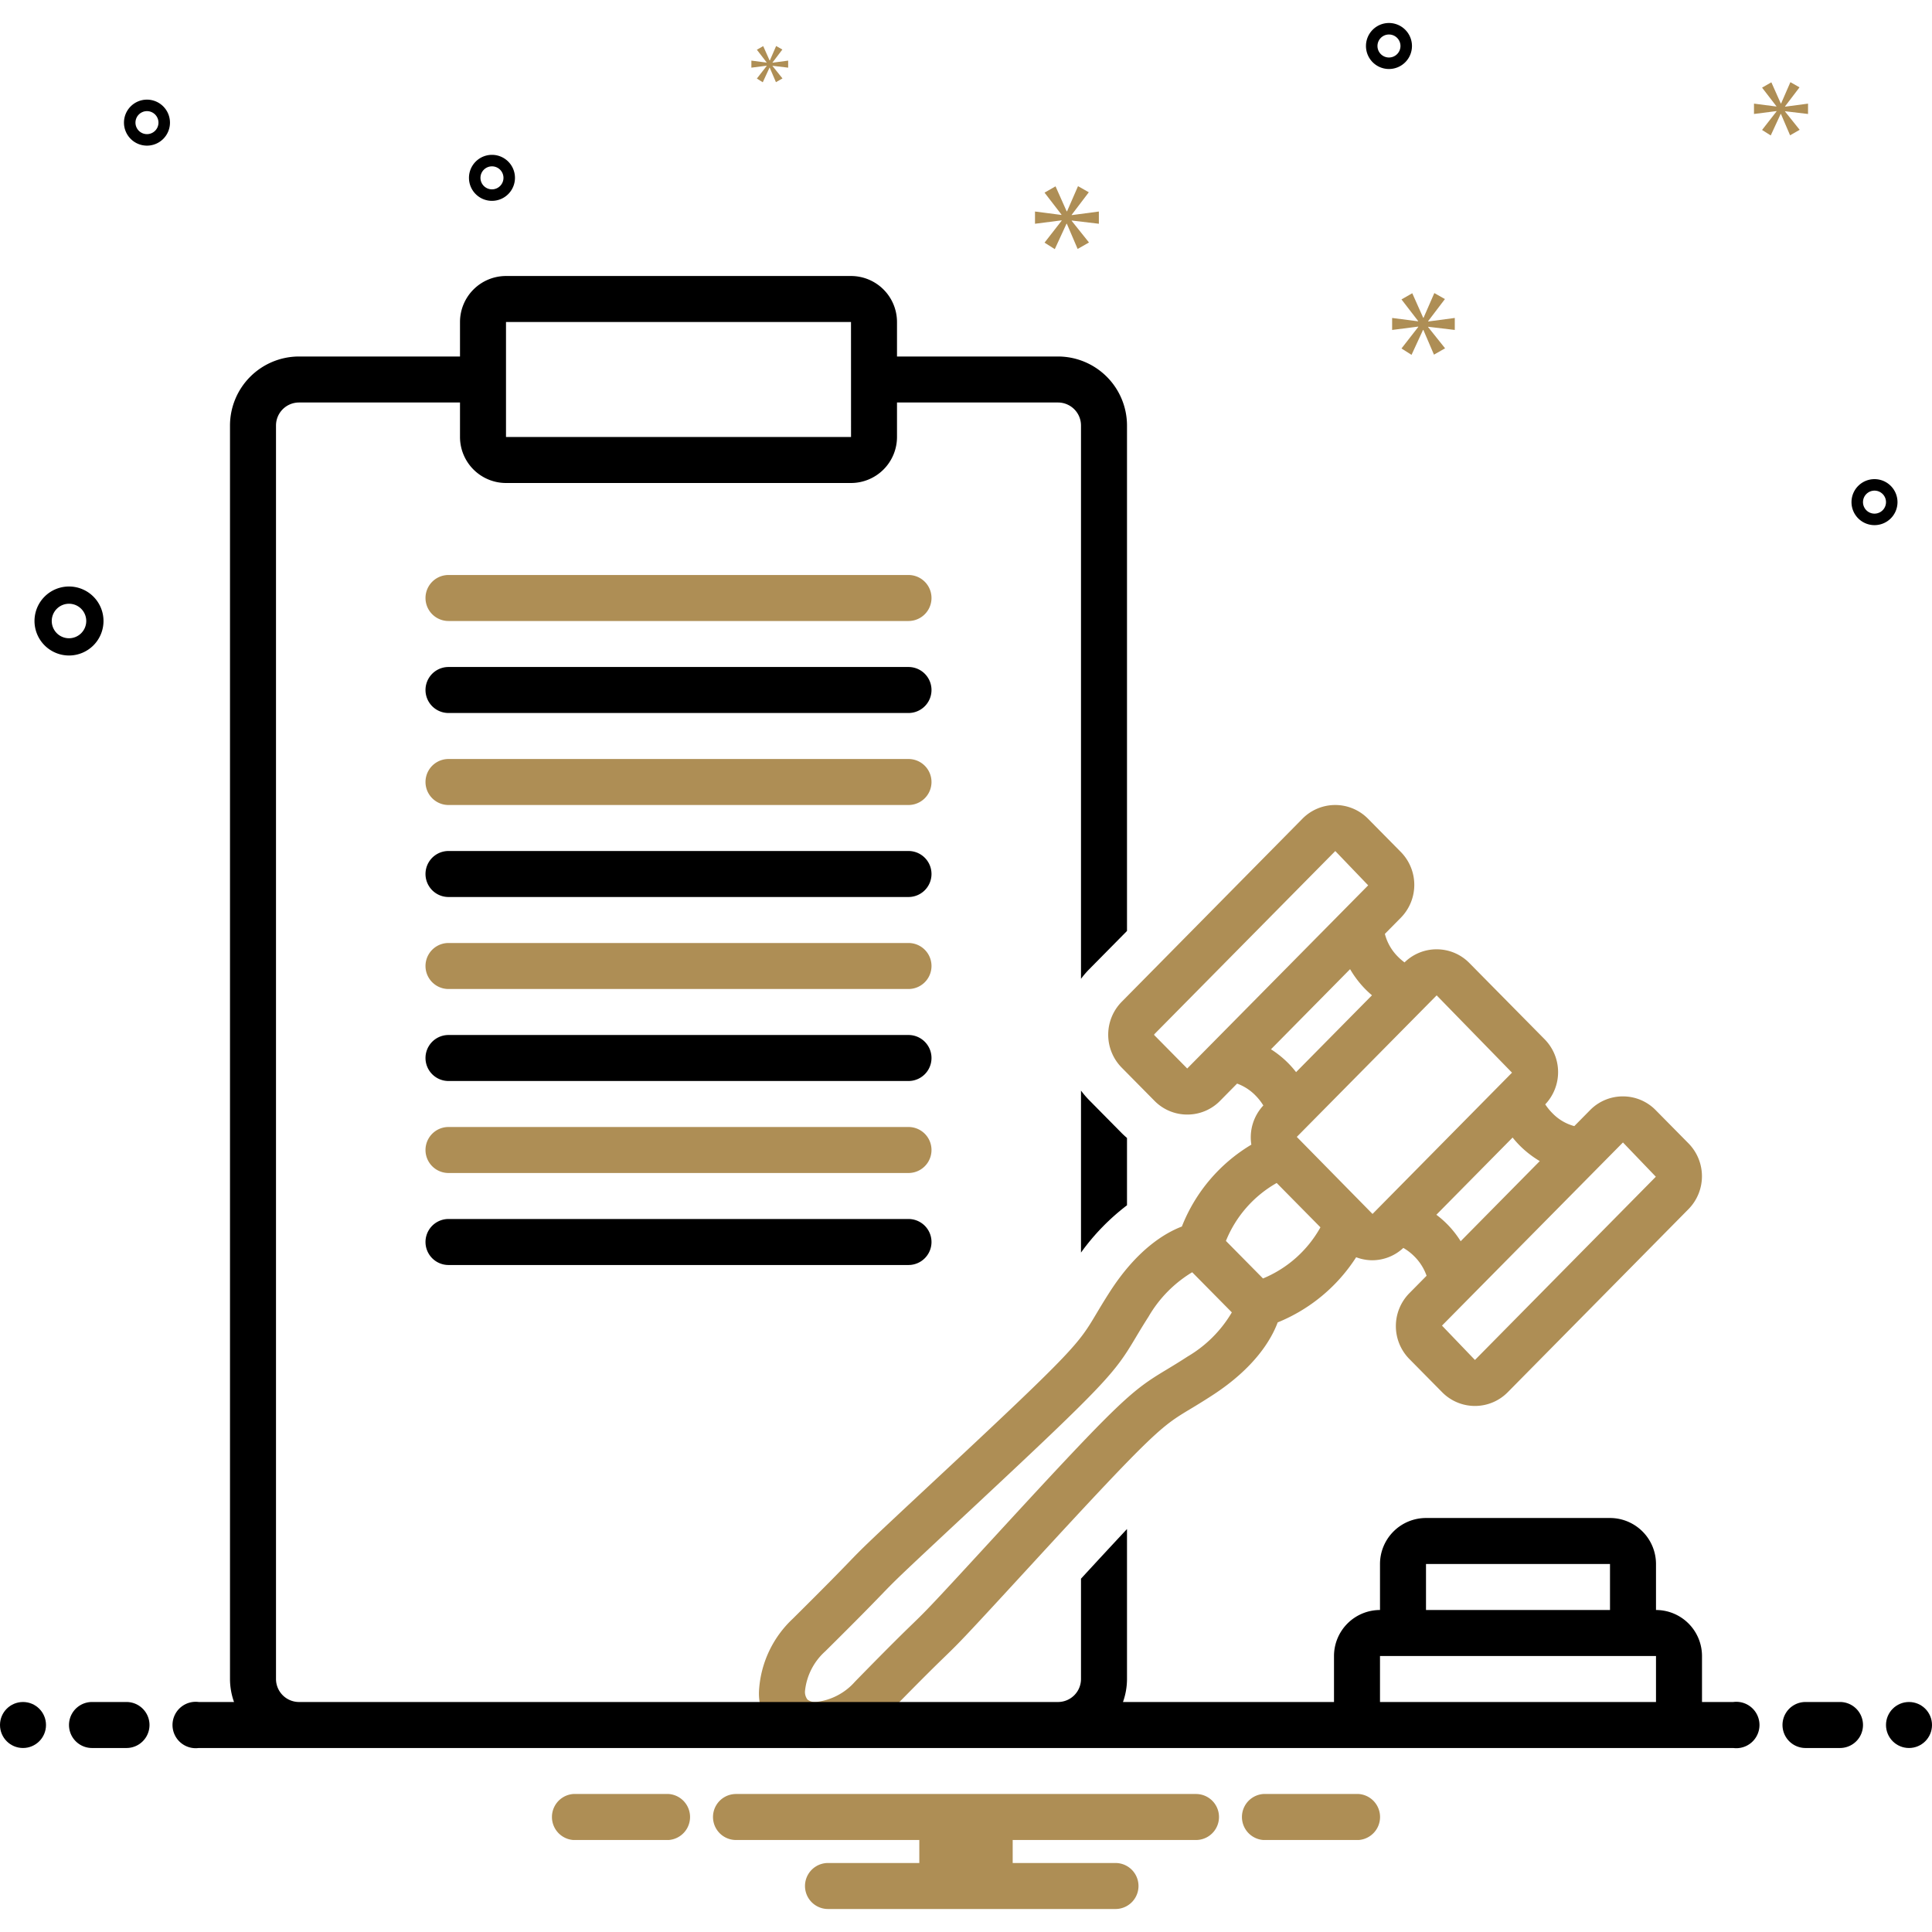 <svg xmlns="http://www.w3.org/2000/svg" viewBox="0 0 168 168" id="Law"><path fill="#000000" d="M94 108.92a19.405 19.405 0 0 1 4-4.114v-5.853a8.153 8.153 0 0 1-.457-.42l-2.858-2.894a7.985 7.985 0 0 1-.685-.805Z" class="color2d4356 svgShape"></path><path fill="#ae8e55" d="M79 50H39a2 2 0 0 0 0 4h40a2 2 0 0 0 0-4Z" class="color0bceb2 svgShape"></path><path fill="#000000" d="M79 58H39a2 2 0 0 0 0 4h40a2 2 0 0 0 0-4Z" class="color2d4356 svgShape"></path><path fill="#ae8e55" d="M79 66H39a2 2 0 0 0 0 4h40a2 2 0 0 0 0-4Z" class="color0bceb2 svgShape"></path><path fill="#000000" d="M79 74H39a2 2 0 0 0 0 4h40a2 2 0 0 0 0-4Z" class="color2d4356 svgShape"></path><path fill="#ae8e55" d="M79 82H39a2 2 0 0 0 0 4h40a2 2 0 0 0 0-4Z" class="color0bceb2 svgShape"></path><path fill="#000000" d="M79 90H39a2 2 0 0 0 0 4h40a2 2 0 0 0 0-4Z" class="color2d4356 svgShape"></path><path fill="#ae8e55" d="M79 98H39a2 2 0 0 0 0 4h40a2 2 0 0 0 0-4Z" class="color0bceb2 svgShape"></path><path fill="#000000" d="M79 106H39a2 2 0 0 0 0 4h40a2 2 0 0 0 0-4Z" class="color2d4356 svgShape"></path><path fill="#ae8e55" d="M117.927 109.325a3.987 3.987 0 0 0 1.394.263h.001a3.968 3.968 0 0 0 2.707-1.074 4.56 4.56 0 0 1 .926.707 4.452 4.452 0 0 1 1.096 1.714l-1.506 1.525a4.076 4.076 0 0 0-.001 5.706l2.86 2.897a4.003 4.003 0 0 0 5.704 0l15.724-15.928a4.078 4.078 0 0 0-.001-5.706l-2.858-2.895a3.981 3.981 0 0 0-2.852-1.196h-.001a3.98 3.98 0 0 0-2.853 1.195l-1.371 1.39a4.133 4.133 0 0 1-1.91-1.131 4.861 4.861 0 0 1-.617-.761 4.074 4.074 0 0 0-.045-5.652l-6.55-6.635a3.981 3.981 0 0 0-2.852-1.196h-.001a3.974 3.974 0 0 0-2.787 1.14 4.836 4.836 0 0 1-.572-.494 4.294 4.294 0 0 1-1.138-1.986l1.394-1.412a4.078 4.078 0 0 0 0-5.705l-2.86-2.897a4.004 4.004 0 0 0-5.704 0L97.53 87.122a4.078 4.078 0 0 0 0 5.706l2.859 2.895a3.981 3.981 0 0 0 2.851 1.195h.001a3.98 3.98 0 0 0 2.853-1.194l1.479-1.499a4.271 4.271 0 0 1 1.647 1.083 4.85 4.85 0 0 1 .635.82 4.055 4.055 0 0 0-1.042 3.407 14.449 14.449 0 0 0-6.042 7.12c-1.448.55-3.89 1.982-6.268 5.684-.504.784-.871 1.4-1.191 1.936-1.518 2.546-1.834 3.075-13.332 13.802-6.7 6.248-6.84 6.393-8.175 7.775-.746.773-1.875 1.94-4.862 4.902A9.314 9.314 0 0 0 66 147.03 4.747 4.747 0 0 0 70.93 152h.03a9.23 9.23 0 0 0 6.25-2.976c3.053-3.126 4.198-4.236 4.956-4.972 1.314-1.274 1.587-1.54 7.65-8.137 10.593-11.526 11.185-11.882 13.677-13.384a61.409 61.409 0 0 0 1.968-1.225c3.684-2.402 5.1-4.862 5.642-6.314a14.666 14.666 0 0 0 6.824-5.667Zm23.199-9.981 2.86 2.98-15.723 15.928h-.013l-2.86-2.981Zm-8.963.281a8.732 8.732 0 0 0 1.73 1.34l-6.879 6.968a8.447 8.447 0 0 0-2.113-2.302l6.63-6.714a8.953 8.953 0 0 0 .632.708Zm-7.236-13.071 6.552 6.721-12.129 12.286-6.585-6.7Zm-12.224 6.675a8.99 8.99 0 0 0-.611-.707 8.741 8.741 0 0 0-1.573-1.28l6.88-6.968a8.83 8.83 0 0 0 1.292 1.706c.196.201.4.388.61.567Zm-9.467-.316-2.858-2.895a.068.068 0 0 1 0-.086h-.001l15.735-15.928 2.86 2.982Zm.04 25.043c-.75.489-1.338.842-1.847 1.15-3.01 1.812-3.912 2.52-14.558 14.102-5.985 6.514-6.274 6.794-7.49 7.974-.774.75-1.942 1.883-5.032 5.047A5.29 5.29 0 0 1 70.94 148a1.052 1.052 0 0 1-.724-.212 1.087 1.087 0 0 1-.216-.744 5.371 5.371 0 0 1 1.76-3.45c3.017-2.99 4.164-4.177 4.923-4.962 1.27-1.315 1.403-1.453 8.026-7.63 11.585-10.808 12.217-11.622 14.039-14.678.3-.504.648-1.085 1.121-1.824a10.873 10.873 0 0 1 3.8-3.87l3.447 3.49a10.806 10.806 0 0 1-3.84 3.836Zm6.55-6.785-3.224-3.265a10.174 10.174 0 0 1 4.414-5.038l3.805 3.855a10.147 10.147 0 0 1-4.996 4.448Z" class="color0bceb2 svgShape"></path><circle cx="2" cy="150" r="2" fill="#000000" class="color2d4356 svgShape"></circle><path fill="#000000" d="M11 148H8a2 2 0 0 0 0 4h3a2 2 0 0 0 0-4zm149 0h-3a2 2 0 0 0 0 4h3a2 2 0 0 0 0-4z" class="color2d4356 svgShape"></path><circle cx="166" cy="150" r="2" fill="#000000" class="color2d4356 svgShape"></circle><path fill="#ae8e55" d="M118.154 156h-8.308a2.006 2.006 0 0 0 0 4h8.308a2.006 2.006 0 0 0 0-4zm-60 0h-8.308a2.006 2.006 0 0 0 0 4h8.308a2.006 2.006 0 0 0 0-4zM104 156H64a2 2 0 0 0 0 4h15.94v2H72a2 2 0 0 0 0 4h25a2 2 0 0 0 0-4h-8.94v-2H104a2 2 0 0 0 0-4z" class="color0bceb2 svgShape"></path><path fill="#000000" d="M150.721 148H148v-4a4.004 4.004 0 0 0-4-4v-4a4.004 4.004 0 0 0-4-4h-16a4.004 4.004 0 0 0-4 4v4a4.004 4.004 0 0 0-4 4v4H97.65a5.96 5.96 0 0 0 .35-2v-13.041a786.056 786.056 0 0 0-4 4.317V146a2.002 2.002 0 0 1-2 2H26a2.002 2.002 0 0 1-2-2V37a2.002 2.002 0 0 1 2-2h14v3a4.004 4.004 0 0 0 4 4h30a4.004 4.004 0 0 0 4-4v-3h14a2.002 2.002 0 0 1 2 2v48.115a7.977 7.977 0 0 1 .683-.802L98 80.953V37a6.007 6.007 0 0 0-6-6H78v-3a4.004 4.004 0 0 0-4-4H44a4.004 4.004 0 0 0-4 4v3H26a6.007 6.007 0 0 0-6 6v109a5.96 5.96 0 0 0 .35 2h-3.071a2.017 2.017 0 1 0 0 4H150.72a2.017 2.017 0 1 0 0-4zM44 28h30l.003 10H44zm80 108h16v4h-16zm20 12h-24v-4h24zM6 57a3 3 0 1 0-3-3 3.003 3.003 0 0 0 3 3zm0-4.5A1.5 1.5 0 1 1 4.5 54 1.501 1.501 0 0 1 6 52.5zm157-10.836a2 2 0 1 0 2 2 2.002 2.002 0 0 0-2-2zm0 3a1 1 0 1 1 1-1 1.001 1.001 0 0 1-1 1zm-150.22-36a2 2 0 1 0 2 2 2.002 2.002 0 0 0-2-2zm0 3a1 1 0 1 1 1-1 1.001 1.001 0 0 1-1 1zM120.78 2a2 2 0 1 0 2 2 2.002 2.002 0 0 0-2-2zm0 3a1 1 0 1 1 1-1 1.001 1.001 0 0 1-1 1zm-76 10.465a2 2 0 1 0-2 2 2.002 2.002 0 0 0 2-2zm-3 0a1 1 0 1 1 1 1 1.001 1.001 0 0 1-1-1z" class="color2d4356 svgShape"></path><path fill="#ae8e55" d="m93.192 18.675 1.487-1.956-.939-.531-.954 2.189h-.032l-.969-2.174-.956.548 1.472 1.909v.031L90 18.393v1.064l2.316-.297v.032L90.829 21.1l.892.564 1.018-2.207h.031l.938 2.191.986-.563-1.502-1.878v-.031l2.362.281v-1.064l-2.362.313v-.031zM66.671 5.73l-.856 1.099.513.325.587-1.271h.017l.541 1.262.568-.325-.865-1.081v-.018l1.36.162v-.612l-1.36.18v-.018l.856-1.126L67.491 4l-.549 1.261h-.019l-.558-1.252-.55.316.847 1.099v.018l-1.325-.171v.612l1.334-.171v.018zM126.503 28.691v-1.043l-2.316.307v-.031l1.458-1.918-.921-.522-.936 2.148h-.031l-.951-2.133-.938.537 1.444 1.873v.031l-2.257-.292v1.043l2.272-.291v.031l-1.459 1.872.875.553.999-2.165h.03l.921 2.149.967-.552-1.473-1.842v-.031l2.316.276zM155.222 9.249l1.258-1.654-.794-.45-.807 1.853h-.027l-.821-1.84-.808.463 1.245 1.616v.026l-1.947-.252v.9l1.96-.251v.027l-1.258 1.614.754.477.862-1.867h.026l.794 1.854.834-.477-1.271-1.589v-.026l1.999.238v-.9l-1.999.265v-.027z" class="color0bceb2 svgShape"></path></svg>
